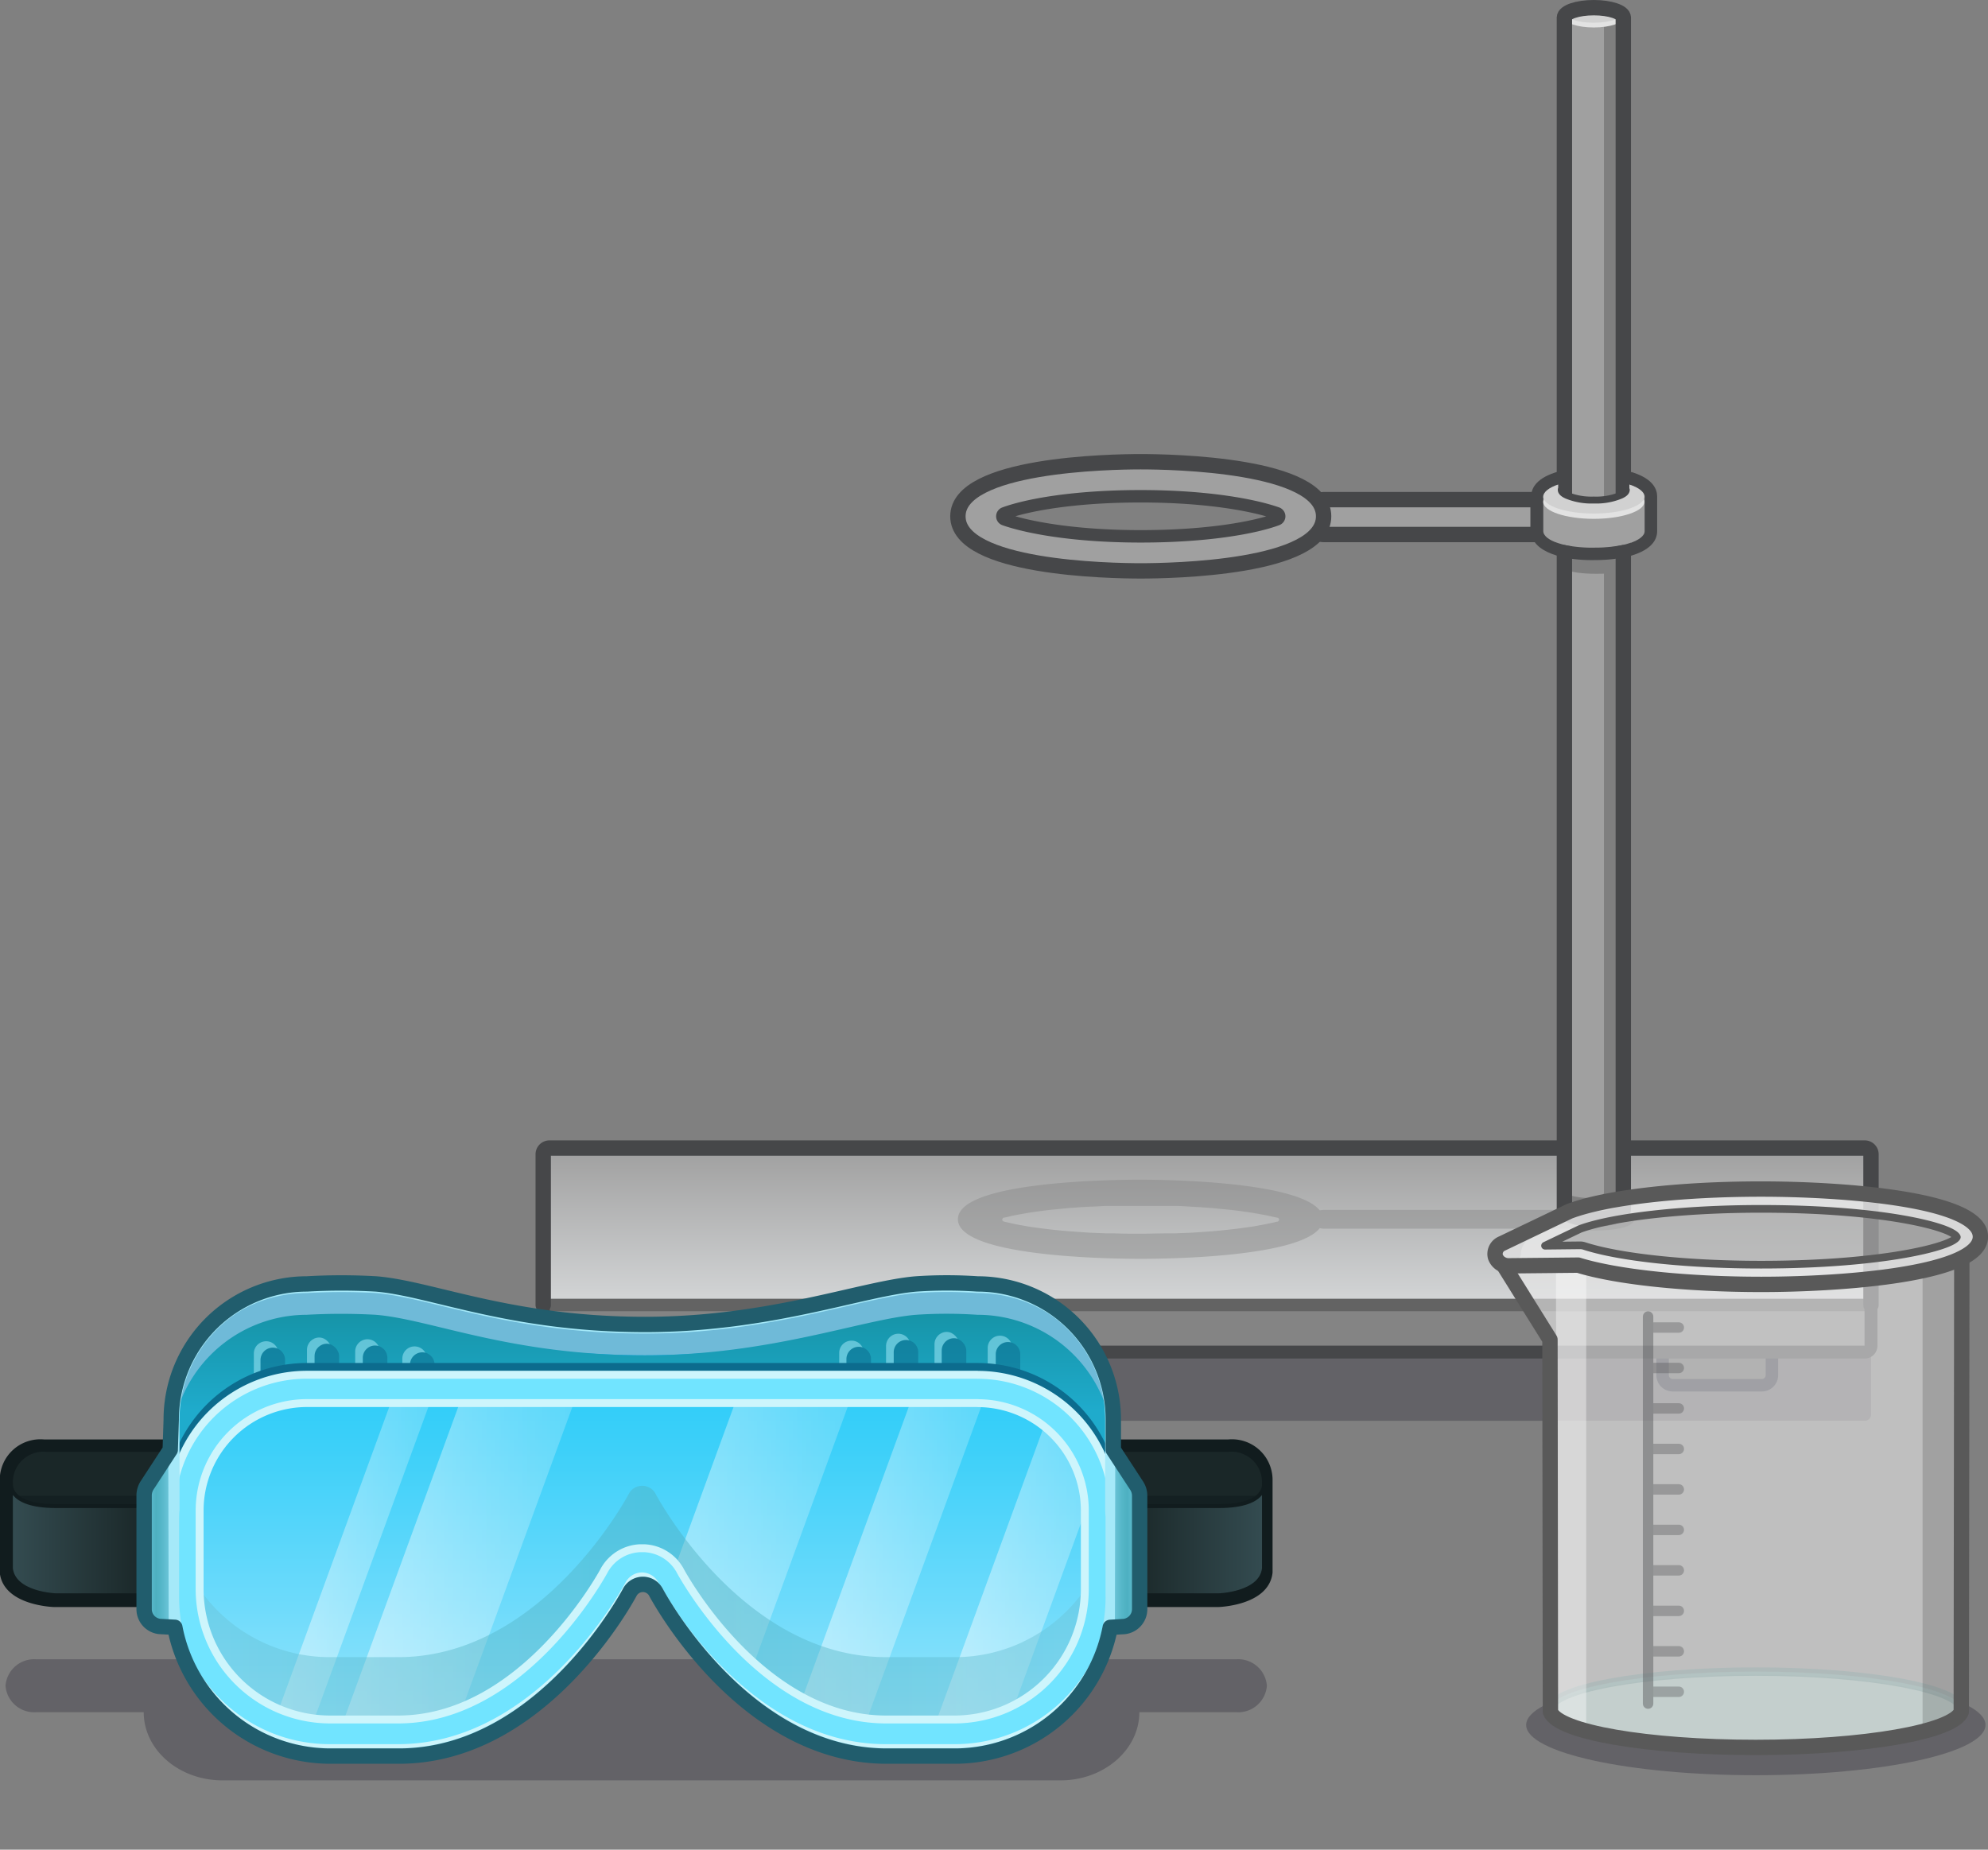 <svg xmlns="http://www.w3.org/2000/svg" xmlns:xlink="http://www.w3.org/1999/xlink" viewBox="0 0 258.92 240.96"><rect x="0" y="0" width="258.92" height="240.96" fill="#808080" stroke="none"/><defs><style>.cls-1,.cls-11,.cls-12,.cls-13,.cls-18,.cls-19,.cls-20,.cls-37,.cls-44,.cls-52,.cls-55,.cls-57,.cls-6,.cls-7{fill:none;}.cls-2{isolation:isolate;}.cls-3{fill:#47454f;opacity:0.5;}.cls-4{fill:#464749;}.cls-5{fill:#a0a0a0;}.cls-12,.cls-13,.cls-18,.cls-19,.cls-6,.cls-7{stroke:#464749;}.cls-11,.cls-12,.cls-13,.cls-18,.cls-19,.cls-22,.cls-41,.cls-43,.cls-45,.cls-55,.cls-6,.cls-7,.cls-8{stroke-miterlimit:10;}.cls-13,.cls-44,.cls-52,.cls-6{stroke-width:2px;}.cls-11,.cls-7,.cls-8{stroke-width:1.62px;}.cls-8{fill:#5e5e5e;stroke:#31323f;}.cls-9{fill:url(#linear-gradient);}.cls-10{fill:#848484;}.cls-11{stroke:#636363;}.cls-12,.cls-13,.cls-18,.cls-19,.cls-20,.cls-21,.cls-37,.cls-38,.cls-40,.cls-42,.cls-44,.cls-52,.cls-55,.cls-57{stroke-linecap:round;}.cls-12{stroke-width:1.68px;}.cls-14{fill:#828282;opacity:0.41;}.cls-15{fill:#7f7f7f;}.cls-16{fill:#e2e2e2;}.cls-17{fill:#d1d1d1;}.cls-18{stroke-width:0.9px;}.cls-19{stroke-width:1.62px;}.cls-20,.cls-21,.cls-40,.cls-42{stroke:#111c1e;}.cls-20,.cls-21,.cls-37,.cls-38,.cls-40,.cls-42,.cls-44,.cls-52,.cls-57{stroke-linejoin:round;}.cls-20{stroke-width:1.48px;}.cls-21{fill:#1a2728;}.cls-21,.cls-22,.cls-40,.cls-41,.cls-42,.cls-43{stroke-width:0.51px;}.cls-22{fill:#6fbad8;}.cls-22,.cls-41,.cls-43{stroke:#a5e9f9;}.cls-23{fill:#0fa7f4;}.cls-24{fill:url(#linear-gradient-2);}.cls-25{fill:url(#linear-gradient-3);}.cls-26,.cls-39{opacity:0.58;}.cls-27{clip-path:url(#clip-path);}.cls-28{fill:url(#linear-gradient-4);}.cls-29{fill:url(#linear-gradient-5);}.cls-30{fill:url(#linear-gradient-6);}.cls-31{fill:url(#linear-gradient-7);}.cls-32{fill:url(#linear-gradient-8);}.cls-33{opacity:0.52;}.cls-34{fill:#a5e9f9;}.cls-35{fill:#0c6c8e;}.cls-36{opacity:0.45;fill:url(#linear-gradient-9);}.cls-37{stroke:#0c6c8e;stroke-width:1.54px;}.cls-38{fill:#71e4ff;stroke:#cdf5fc;stroke-width:1.03px;}.cls-39{fill:#111c1e;}.cls-40{fill:url(#linear-gradient-10);}.cls-41{fill:url(#linear-gradient-11);}.cls-42{fill:url(#linear-gradient-12);}.cls-43{fill:url(#linear-gradient-13);}.cls-44{stroke:#215d6d;}.cls-45{fill:#a5d6ca;stroke:#3e6d6d;stroke-width:1.1px;}.cls-45,.cls-46{opacity:0.6;}.cls-46{fill:#eaeaea;}.cls-47{fill:#cd7817;opacity:0.66;}.cls-48{opacity:0.25;}.cls-49{fill:#755f07;}.cls-50{opacity:0.16;}.cls-51{fill:#fff;opacity:0.38;mix-blend-mode:screen;}.cls-52,.cls-57{stroke:#595959;}.cls-53{opacity:0.15;}.cls-54{opacity:0.44;mix-blend-mode:multiply;}.cls-55{stroke:#505354;stroke-width:1.36px;}.cls-56{opacity:0.81;}</style><linearGradient id="linear-gradient" x1="157.21" y1="168.82" x2="157.21" y2="149.82" gradientUnits="userSpaceOnUse"><stop offset="0" stop-color="#d1d3d4"/><stop offset="1" stop-color="#a0a0a0"/></linearGradient><linearGradient id="linear-gradient-2" x1="83.63" y1="219.91" x2="83.63" y2="171.14" gradientUnits="userSpaceOnUse"><stop offset="0.74" stop-color="#1fabcc"/><stop offset="1" stop-color="#1694a8"/></linearGradient><linearGradient id="linear-gradient-3" x1="83.63" y1="227.73" x2="83.63" y2="179.1" gradientUnits="userSpaceOnUse"><stop offset="0" stop-color="#9fe6fc"/><stop offset="0.41" stop-color="#6adafb"/><stop offset="0.8" stop-color="#3dd0f9"/><stop offset="1" stop-color="#2cccf9"/></linearGradient><clipPath id="clip-path"><path class="cls-1" d="M127.29,179.1H40A17.68,17.68,0,0,0,22.3,196.78V207.1a20.63,20.63,0,0,0,20.63,20.63h8.93c18.9,0,30.08-21.37,30.08-21.37a1.94,1.94,0,0,1,1.69-1h0a1.94,1.94,0,0,1,1.69,1s11.18,21.37,30.08,21.37h8.93A20.63,20.63,0,0,0,145,207.1V196.78A17.69,17.69,0,0,0,127.29,179.1Z"/></clipPath><linearGradient id="linear-gradient-4" x1="38.61" y1="203.1" x2="81.13" y2="203.1" gradientUnits="userSpaceOnUse"><stop offset="0" stop-color="#fff"/><stop offset="0.25" stop-color="#fff" stop-opacity="0.77"/><stop offset="0.5" stop-color="#fff" stop-opacity="0.57"/><stop offset="0.72" stop-color="#fff" stop-opacity="0.42"/><stop offset="0.89" stop-color="#fff" stop-opacity="0.33"/><stop offset="1" stop-color="#fff" stop-opacity="0.3"/></linearGradient><linearGradient id="linear-gradient-5" x1="29.62" y1="203.1" x2="62.38" y2="203.1" xlink:href="#linear-gradient-4"/><linearGradient id="linear-gradient-6" x1="74.47" y1="203.1" x2="116.99" y2="203.1" xlink:href="#linear-gradient-4"/><linearGradient id="linear-gradient-7" x1="97.29" y1="203.1" x2="134.37" y2="203.1" xlink:href="#linear-gradient-4"/><linearGradient id="linear-gradient-8" x1="115.83" y1="203.1" x2="152.9" y2="203.1" xlink:href="#linear-gradient-4"/><linearGradient id="linear-gradient-9" x1="22.3" y1="210.43" x2="144.97" y2="210.43" gradientUnits="userSpaceOnUse"><stop offset="0" stop-color="#6ec6db"/><stop offset="0.03" stop-color="#6cc5d9"/><stop offset="0.34" stop-color="#55b6c8"/><stop offset="0.54" stop-color="#4db0c1"/><stop offset="1" stop-color="#6ec6db"/></linearGradient><linearGradient id="linear-gradient-10" x1="147.13" y1="200.51" x2="164.63" y2="200.51" gradientUnits="userSpaceOnUse"><stop offset="0" stop-color="#1a2728"/><stop offset="1" stop-color="#344c51"/></linearGradient><linearGradient id="linear-gradient-11" x1="144.97" y1="200.48" x2="148.39" y2="200.48" xlink:href="#linear-gradient-9"/><linearGradient id="linear-gradient-12" x1="1.41" y1="200.51" x2="18.9" y2="200.51" gradientUnits="userSpaceOnUse"><stop offset="0" stop-color="#344c51"/><stop offset="1" stop-color="#1a2728"/></linearGradient><linearGradient id="linear-gradient-13" x1="-196.11" y1="200.48" x2="-192.69" y2="200.48" gradientTransform="matrix(-1, 0, 0, 1, -173.94, 0)" xlink:href="#linear-gradient-9"/></defs><g class="cls-2"><g id="Layer_2" data-name="Layer 2"><g id="Layer_79" data-name="Layer 79"><path class="cls-3" d="M242.87,163H71.56a.82.82,0,0,0-.81.82v20.46a.81.81,0,0,0,.81.81H242.87a.81.81,0,0,0,.81-.81V163.86A.82.82,0,0,0,242.87,163Z"/><path class="cls-4" d="M212.21,63.12c1.21.4,2,1,2,1.57v4.5c0,1.22-2.95,2.21-6.59,2.21s-6.59-1-6.59-2.21v-4.5c0-.61.75-1.17,1.95-1.57h9.27m.26-1.62h-9.79l-.25.08c-2.52.84-3.05,2.15-3.05,3.1v4.5c0,2.82,4.42,3.83,8.2,3.83s8.21-1,8.21-3.83v-4.5c0-.95-.54-2.26-3.07-3.1l-.25-.09Z"/><path class="cls-5" d="M172.4,65.09h27.92a0,0,0,0,1,0,0v4.54a0,0,0,0,1,0,0H172.4a1.75,1.75,0,0,1-1.75-1.75v-1A1.75,1.75,0,0,1,172.4,65.09Z"/><path class="cls-6" d="M172.4,65.09h27.92a0,0,0,0,1,0,0v4.54a0,0,0,0,1,0,0H172.4a1.75,1.75,0,0,1-1.75-1.75v-1A1.75,1.75,0,0,1,172.4,65.09Z"/><path class="cls-5" d="M148.57,74.37c-4,0-23.81-.35-23.81-7.11s19.84-7.11,23.81-7.11,23.82.35,23.82,7.11S152.55,74.37,148.57,74.37Zm-18.68-7.11c2.23,1.11,8.66,2.61,18.68,2.61s16.46-1.5,18.69-2.61c-2.23-1.11-8.66-2.61-18.69-2.61S132.12,66.15,129.89,67.26Z"/><path class="cls-6" d="M148.57,74.37c-4,0-23.81-.35-23.81-7.11s19.84-7.11,23.81-7.11,23.82.35,23.82,7.11S152.55,74.37,148.57,74.37Z"/><path class="cls-7" d="M130.81,66.87a.42.42,0,0,0,0,.78c2.82,1,8.88,2.22,17.76,2.22s15-1.18,17.77-2.22a.42.42,0,0,0,0-.78c-2.82-1-8.88-2.22-17.77-2.22S133.63,65.83,130.81,66.87Z"/><path class="cls-8" d="M83.64,170H97.89a0,0,0,0,1,0,0v9.14a1.32,1.32,0,0,1-1.32,1.32H85a1.32,1.32,0,0,1-1.32-1.32V170A0,0,0,0,1,83.64,170Z"/><path class="cls-8" d="M216.53,170h14.25a0,0,0,0,1,0,0v9.14a1.32,1.32,0,0,1-1.32,1.32H217.86a1.32,1.32,0,0,1-1.32-1.32V170A0,0,0,0,1,216.53,170Z"/><path class="cls-9" d="M70.75,170V150.37a.81.81,0,0,1,.81-.81H242.87a.81.81,0,0,1,.81.81V170"/><path class="cls-10" d="M243.68,170v5.32a.82.82,0,0,1-.81.82H71.56a.82.82,0,0,1-.81-.82V170"/><line class="cls-11" x1="70.75" y1="170" x2="243.68" y2="170"/><path class="cls-12" d="M243.68,170v5.32a.82.82,0,0,1-.81.82H71.56a.82.82,0,0,1-.81-.82V170"/><path class="cls-13" d="M70.75,170V150.37a.81.81,0,0,1,.81-.81H242.87a.81.81,0,0,1,.81.81V170"/><path class="cls-14" d="M207.61,157.36a19.86,19.86,0,0,0-3.1.25H172.4a2.73,2.73,0,0,0-.51.07c-3-3.74-19.69-4-23.32-4-4,0-23.81.25-23.81,5.15h0c0,4.91,19.84,5.16,23.81,5.16,3.63,0,20.34-.22,23.32-4a2.16,2.16,0,0,0,.51.07h32.12a18.58,18.58,0,0,0,3.09.25c.88,0,5.24-.07,5.24-1.52S208.49,157.36,207.61,157.36Zm-41.26,1.8-.07,0-.38.09-1,.21-.6.12-1.06.19-.78.11-1.23.17-.93.11-1.43.15-1,.09-1.68.12-1.11.07-2.05.08-1.06,0c-1.09,0-2.22.05-3.41.05s-2.32,0-3.4-.05l-1.06,0-2.05-.08-1.11-.07-1.68-.12-1.05-.09-1.43-.15-.92-.11-1.23-.17-.78-.11-1.06-.19-.6-.12-.95-.21-.38-.09-.07,0c-.34-.11-.34-.45,0-.55l.07,0,.38-.08c.29-.08.6-.15.95-.22l.59-.11,1.07-.19.78-.12,1.23-.17.92-.11,1.44-.14,1-.1,1.68-.12,1.11-.06c.65,0,1.35-.07,2.05-.09l1.06,0c1.08,0,2.21,0,3.4,0s2.32,0,3.41,0l1.06,0c.7,0,1.4.05,2.05.09l1.11.06,1.68.12,1,.1,1.44.14.92.11,1.23.17.78.12,1.07.19.59.11c.35.07.66.14,1,.22l.37.08.08,0C166.69,158.71,166.69,159.05,166.35,159.16Z"/><rect class="cls-5" x="203.75" y="2.29" width="7.67" height="155.25"/><ellipse class="cls-5" cx="207.58" cy="157.53" rx="3.83" ry="1.29"/><path class="cls-15" d="M208.9,74.73v80.55a.76.76,0,0,1-.53.74,10.72,10.72,0,0,1-4.62-.52v2s-.35.88,3.83,1.29,3.84-1.29,3.84-1.29V2.91H208.9V71.8h-5.24l.08,2.33S204.85,74.87,208.9,74.73Z"/><ellipse class="cls-16" cx="207.58" cy="2.29" rx="3.83" ry="1.29"/><ellipse class="cls-17" cx="207.58" cy="1.67" rx="3.83" ry="1.29"/><path class="cls-6" d="M207.58,1c-2.12,0-3.83.58-3.83,1.29V157.53c0,.71,1.71,1.29,3.83,1.29s3.84-.58,3.84-1.29V2.29C211.42,1.58,209.7,1,207.58,1Z"/><path class="cls-5" d="M201,64.69v4.5c0,1.22,2.95,2.21,6.59,2.21s6.59-1,6.59-2.21v-4.5l-6.54,1Z"/><path class="cls-16" d="M212.21,63.81v.69c0,.73-2.08,1.33-4.64,1.33s-4.63-.6-4.63-1.33v-.69c-1.2.4-1.95,1-1.95,1.57,0,1.22,2.95,2.21,6.59,2.21s6.59-1,6.59-2.21C214.17,64.77,213.41,64.21,212.21,63.81Z"/><path class="cls-17" d="M212.21,63.12v.69c0,.73-2.08,1.33-4.63,1.33s-4.64-.6-4.64-1.33v-.69c-1.2.4-1.95,1-1.95,1.57,0,1.22,2.95,2.21,6.59,2.21s6.59-1,6.59-2.21C214.17,64.08,213.42,63.52,212.21,63.12Z"/><path class="cls-18" d="M211.81,63.81c0,.28-.29.53-.79.74a8.31,8.31,0,0,1-3.44.59,8.42,8.42,0,0,1-3.43-.58c-.51-.21-.81-.47-.81-.75"/><path class="cls-19" d="M203.66,71.8a18.71,18.71,0,0,0,4.13.35,18.11,18.11,0,0,0,3.63-.35"/><path class="cls-3" d="M161,216.16H4.72a3.74,3.74,0,0,0-4,3.45h0a3.74,3.74,0,0,0,4,3.44h14c0,4.9,4.59,8.88,10.26,8.88H138.13c5.66,0,10.26-4,10.26-8.88H161a3.74,3.74,0,0,0,4-3.44h0A3.74,3.74,0,0,0,161,216.16Z"/><g id="goggles"><path class="cls-20" d="M23.16,188.26H5.71a4.55,4.55,0,0,0-5,4.63h0v11.94c.4,3.58,6.29,3.78,6.29,3.78H19.35"/><path class="cls-20" d="M142.52,188.26H160a4.55,4.55,0,0,1,5,4.63h0v11.94c-.4,3.58-6.29,3.78-6.29,3.78H146.33"/><path class="cls-21" d="M99.88,199.69l64.74-.11v-6.39a4.23,4.23,0,0,0-4.63-4.31H6.05a4.23,4.23,0,0,0-4.63,4.31v6.39l64.74.11v.06l16.86,0,16.86,0Z"/><path class="cls-22" d="M127.29,168.19a59.56,59.56,0,0,0-8,0c-7,.58-19,5.28-35.28,5.28-17.61,0-27.83-4.69-35.07-5.28a81.14,81.14,0,0,0-9,0A17.68,17.68,0,0,0,22.3,185.87v10.32a20.63,20.63,0,0,0,20.63,20.63h8.93c18.9,0,30.08-21.37,30.08-21.37a1.94,1.94,0,0,1,1.69-.95h0a1.94,1.94,0,0,1,1.69.95s11.18,21.37,30.08,21.37h8.93A20.63,20.63,0,0,0,145,196.19V185.87A17.69,17.69,0,0,0,127.29,168.19Z"/><path class="cls-23" d="M127.29,173.7a59.56,59.56,0,0,0-8,0c-7,.58-24.48,2.86-35.28,2.86-11.34,0-27.83-2.27-35.07-2.86a81.14,81.14,0,0,0-9,0A17.67,17.67,0,0,0,22.3,191.38V201.7a20.63,20.63,0,0,0,20.63,20.63h8.93c18.9,0,30.08-21.37,30.08-21.37a1.94,1.94,0,0,1,1.69-1h0a1.94,1.94,0,0,1,1.69,1s11.18,21.37,30.08,21.37h8.93A20.63,20.63,0,0,0,145,201.7V191.38A17.68,17.68,0,0,0,127.29,173.7Z"/><path class="cls-24" d="M127.29,171.28a59.56,59.56,0,0,0-8,0c-7,.58-19,5.28-35.28,5.28-17.61,0-27.83-4.69-35.07-5.28a81.14,81.14,0,0,0-9,0A17.68,17.68,0,0,0,22.3,189v10.32a20.63,20.63,0,0,0,20.63,20.63h8.93c18.9,0,30.08-21.37,30.08-21.37a1.94,1.94,0,0,1,1.69-.95h0a1.94,1.94,0,0,1,1.69.95s11.18,21.37,30.08,21.37h8.93A20.63,20.63,0,0,0,145,199.28V189A17.69,17.69,0,0,0,127.29,171.28Z"/><path class="cls-25" d="M127.29,179.1H40A17.68,17.68,0,0,0,22.3,196.78V207.1a20.63,20.63,0,0,0,20.63,20.63h8.93c18.9,0,30.08-21.37,30.08-21.37a1.94,1.94,0,0,1,1.69-1h0a1.94,1.94,0,0,1,1.69,1s11.18,21.37,30.08,21.37h8.93A20.63,20.63,0,0,0,145,207.1V196.78A17.69,17.69,0,0,0,127.29,179.1Z"/><g class="cls-26"><g class="cls-27"><polygon class="cls-28" points="53.48 240.96 38.61 240.96 66.27 165.25 81.13 165.25 53.48 240.96"/><polygon class="cls-29" points="34.72 240.96 29.63 240.96 57.28 165.25 62.38 165.25 34.72 240.96"/><polygon class="cls-30" points="89.34 240.96 74.47 240.96 102.13 165.25 116.99 165.25 89.34 240.96"/><polygon class="cls-31" points="106.71 240.96 97.29 240.96 124.94 165.25 134.37 165.25 106.71 240.96"/><polygon class="cls-32" points="125.25 240.96 115.83 240.96 143.48 165.25 152.9 165.25 125.25 240.96"/></g></g><g class="cls-33"><rect class="cls-34" x="39.98" y="174.24" width="3.2" height="7.32" rx="1.6"/><path class="cls-34" d="M47.86,181.56h0a1.6,1.6,0,0,1-1.6-1.6v-3.89a1.6,1.6,0,0,1,1.81-1.59h0a1.61,1.61,0,0,1,1.39,1.59V180A1.6,1.6,0,0,1,47.86,181.56Z"/><path class="cls-34" d="M54,181.56h0A1.6,1.6,0,0,1,52.4,180v-3a1.59,1.59,0,0,1,1.9-1.57h0A1.59,1.59,0,0,1,55.59,177v3A1.6,1.6,0,0,1,54,181.56Z"/><rect class="cls-35" x="40.97" y="175.05" width="3.2" height="6.5" rx="1.6"/><path class="cls-35" d="M48.85,181.56h0a1.6,1.6,0,0,1-1.6-1.6v-3.08a1.6,1.6,0,0,1,1.82-1.58h0a1.6,1.6,0,0,1,1.38,1.58V180A1.6,1.6,0,0,1,48.85,181.56Z"/><path class="cls-35" d="M55,181.56h0a1.6,1.6,0,0,1-1.6-1.6v-2.19a1.6,1.6,0,0,1,1.9-1.57h0a1.6,1.6,0,0,1,1.3,1.57V180A1.6,1.6,0,0,1,55,181.56Z"/><path class="cls-34" d="M34.66,183h0a1.6,1.6,0,0,0,1.6-1.59v-5.09a1.59,1.59,0,0,0-1.91-1.56h0a1.59,1.59,0,0,0-1.29,1.56v5.09A1.6,1.6,0,0,0,34.66,183Z"/><path class="cls-35" d="M36.13,182.64h0a1.61,1.61,0,0,0,1-1.48v-4a1.6,1.6,0,0,0-1.9-1.57h0a1.61,1.61,0,0,0-1.3,1.57v4A1.6,1.6,0,0,0,36.13,182.64Z"/></g><g class="cls-33"><rect class="cls-34" x="121.72" y="173.52" width="3.2" height="7.32" rx="1.6" transform="translate(246.63 354.35) rotate(-180)"/><path class="cls-34" d="M117,180.83h0a1.59,1.59,0,0,0,1.59-1.59v-3.89a1.6,1.6,0,0,0-1.81-1.59h0a1.61,1.61,0,0,0-1.38,1.59v3.89A1.59,1.59,0,0,0,117,180.83Z"/><path class="cls-34" d="M110.9,180.83h0a1.6,1.6,0,0,0,1.6-1.59v-3a1.59,1.59,0,0,0-1.91-1.56h0a1.59,1.59,0,0,0-1.29,1.56v3A1.6,1.6,0,0,0,110.9,180.83Z"/><rect class="cls-35" x="122.66" y="174.33" width="3.2" height="6.5" rx="1.6" transform="translate(248.51 355.16) rotate(-180)"/><path class="cls-35" d="M118,180.83h0a1.59,1.59,0,0,0,1.59-1.59v-3.08a1.59,1.59,0,0,0-1.81-1.58h0a1.59,1.59,0,0,0-1.38,1.58v3.08A1.59,1.59,0,0,0,118,180.83Z"/><path class="cls-35" d="M111.84,180.83h0a1.6,1.6,0,0,0,1.6-1.59v-2.19a1.6,1.6,0,0,0-1.91-1.57h0a1.6,1.6,0,0,0-1.29,1.57v2.19A1.6,1.6,0,0,0,111.84,180.83Z"/><path class="cls-34" d="M130.24,182.28h0a1.59,1.59,0,0,1-1.6-1.6V175.6a1.6,1.6,0,0,1,1.9-1.57h0a1.61,1.61,0,0,1,1.3,1.57v5.08A1.6,1.6,0,0,1,130.24,182.28Z"/><path class="cls-35" d="M130.69,181.91h0a1.61,1.61,0,0,1-1-1.48v-4a1.59,1.59,0,0,1,1.9-1.57h0a1.59,1.59,0,0,1,1.29,1.57v4A1.6,1.6,0,0,1,130.69,181.91Z"/></g><path class="cls-36" d="M124.34,215.88h-8.93c-18.9,0-30.08-21.37-30.08-21.37a1.94,1.94,0,0,0-1.69-.95h0a1.94,1.94,0,0,0-1.69.95s-11.18,21.37-30.08,21.37H42.93a20.62,20.62,0,0,1-20.6-20.08c0,.19,0,.37,0,.56v10.32a20.63,20.63,0,0,0,20.63,20.63h8.93c18.9,0,30.08-21.37,30.08-21.37a1.94,1.94,0,0,1,1.69-.95h0a1.94,1.94,0,0,1,1.69.95s11.18,21.37,30.08,21.37h8.93A20.63,20.63,0,0,0,145,206.68V196.36c0-.19,0-.37,0-.56A20.62,20.62,0,0,1,124.34,215.88Z"/><path class="cls-37" d="M55.15,182h72.14M145,206.3V196a17.68,17.68,0,0,0-17.68-17.67H40A17.67,17.67,0,0,0,22.3,196V206.3m0,0a20.63,20.63,0,0,0,20.63,20.63h8.93c18.9,0,30.08-21.37,30.08-21.37a1.94,1.94,0,0,1,1.67-.95h0a1.94,1.94,0,0,1,1.67.95s11.18,21.37,30.08,21.37h8.93A20.63,20.63,0,0,0,145,206.3"/><path class="cls-38" d="M127.29,182.79a14,14,0,0,1,14,14V207.1A17,17,0,0,1,124.34,224h-8.93c-16.4,0-26.72-19.2-26.82-19.39a1.71,1.71,0,0,0-.13-.23,5.61,5.61,0,0,0-4.55-2.69h-.55a5.61,5.61,0,0,0-4.55,2.69,1.71,1.71,0,0,0-.13.23c-.1.19-10.42,19.39-26.82,19.39H42.93A17,17,0,0,1,26,207.1V196.78a14,14,0,0,1,14-14h87.31m0-3.69H40A17.68,17.68,0,0,0,22.3,196.78V207.1a20.63,20.63,0,0,0,20.63,20.63h8.93c18.9,0,30.08-21.37,30.08-21.37a1.94,1.94,0,0,1,1.67-1h0a1.94,1.94,0,0,1,1.67,1s11.18,21.37,30.08,21.37h8.93A20.63,20.63,0,0,0,145,207.1V196.78a17.69,17.69,0,0,0-17.68-17.68Z"/><path class="cls-34" d="M123.07,168.15c2.29,0,4.13.13,4.15.13h.07a16.67,16.67,0,0,1,16.65,16.65v10.32c0,.29,0,.59,0,.9l0,.31v.27c0,.37.05.73.05,1.08v10.32a19.62,19.62,0,0,1-19.6,19.6h-8.93c-18,0-29.06-20.61-29.17-20.82l0-.06a3,3,0,0,0-2.44-1.43h-.23a2.94,2.94,0,0,0-2.46,1.43l0,.06c-.11.21-11.12,20.82-29.17,20.82H42.93a19.62,19.62,0,0,1-19.6-19.6V197.82c0-.35,0-.71.05-1.08v-.27l0-.31c0-.31,0-.61,0-.9V184.94A16.67,16.67,0,0,1,40,168.29H40s2.32-.13,4.93-.13c1.52,0,2.84,0,3.93.13A60.1,60.1,0,0,1,57.43,170a106.14,106.14,0,0,0,26.62,3.6c10.77,0,19.86-2.08,26.5-3.59a71.48,71.48,0,0,1,8.86-1.69c1.09-.09,2.32-.13,3.66-.13m0-1c-1.18,0-2.48,0-3.74.14-7,.58-19,5.28-35.28,5.28-17.61,0-27.83-4.69-35.07-5.28-1.26-.1-2.68-.14-4-.14-2.67,0-5,.14-5,.14A17.67,17.67,0,0,0,22.3,184.94v10.32c0,.43,0,.85.07,1.28s-.07.85-.07,1.28v10.32a20.63,20.63,0,0,0,20.63,20.63h8.93c18.9,0,30.08-21.37,30.08-21.37a1.94,1.94,0,0,1,1.67-1h0a1.94,1.94,0,0,1,1.67,1s11.18,21.37,30.08,21.37h8.93A20.63,20.63,0,0,0,145,208.14V197.82c0-.43,0-.86-.07-1.28s.07-.85.07-1.28V184.94a17.68,17.68,0,0,0-17.68-17.68s-1.86-.14-4.22-.14Z"/><rect class="cls-39" x="1.42" y="194.85" width="19.04" height="6.19"/><rect class="cls-39" x="147.02" y="194.85" width="17.82" height="6.19"/><path class="cls-40" d="M158.76,196.2H147.13v11.62h11.63s5.49-.18,5.86-3.51V193.19S165.15,196.2,158.76,196.2Z"/><path class="cls-41" d="M145,188.88l3,4.6a2.41,2.41,0,0,1,.41,1.35v14.79a2.28,2.28,0,0,1-2,2.26l-1.46.21Z"/><path class="cls-42" d="M7.28,196.2H18.9v11.62H7.28s-5.49-.18-5.86-3.51V193.19S.89,196.2,7.28,196.2Z"/><path class="cls-43" d="M22.17,188.88l-3,4.6a2.48,2.48,0,0,0-.4,1.35v14.79a2.27,2.27,0,0,0,2,2.26l1.46.21Z"/><path class="cls-44" d="M148,193.48l-3-4.6v-3.94a17.68,17.68,0,0,0-17.68-17.68,59.56,59.56,0,0,0-8,0c-7,.58-19,5.28-35.28,5.28-17.61,0-27.83-4.69-35.07-5.28a78.53,78.53,0,0,0-9,0A17.67,17.67,0,0,0,22.3,184.94l-.13,3.94-3,4.6a2.48,2.48,0,0,0-.4,1.35v14.79a2.27,2.27,0,0,0,2,2.26l2,.11a20.64,20.64,0,0,0,20.26,16.78h8.93c18.9,0,30.08-21.37,30.08-21.37a1.94,1.94,0,0,1,1.69-1h0a1.94,1.94,0,0,1,1.69,1s11.18,21.37,30.08,21.37h8.93A20.63,20.63,0,0,0,144.6,212l1.83-.11a2.28,2.28,0,0,0,2-2.26V194.83A2.41,2.41,0,0,0,148,193.48Z"/></g><ellipse class="cls-3" cx="228.68" cy="224.71" rx="29.91" ry="6.55"/><ellipse class="cls-45" cx="228.68" cy="222.76" rx="26.83" ry="5"/><path class="cls-46" d="M198.08,163.39c0-5.34,19.12-8.23,30-8.23s29.86.8,29.86,6.14c0,1.17-.92,2.15-2.41,3l-.07,58.88c-1,2.6-12.58,4.65-26.76,4.65s-25.78-2.05-26.75-4.65l-.24-48.24-5.24-9.59C195,164.5,198.08,164.56,198.08,163.39Z"/><path class="cls-47" d="M250.37,225.34l3.69-1.33A16.41,16.41,0,0,1,250.37,225.34Z"/><g class="cls-48"><path class="cls-49" d="M255.09,223.64h0l0,0Z"/></g><g class="cls-48"><path class="cls-49" d="M250.36,225.35Z"/></g><g class="cls-48"><path class="cls-49" d="M255.09,223.27v.34l0,0-1,.36A4.28,4.28,0,0,0,255.09,223.27Z"/></g><path class="cls-50" d="M255.09,164.06V179.2h0v1.65h0v42.48a4,4,0,0,1-1,.72l-3.69,1.29h0V166Z"/><path class="cls-47" d="M206.58,225.34,202.89,224A16,16,0,0,0,206.58,225.34Z"/><g class="cls-48"><path class="cls-49" d="M201.86,223.64h0l0,0Z"/></g><g class="cls-48"><path class="cls-49" d="M206.59,225.35Z"/></g><g class="cls-48"><path class="cls-49" d="M201.86,223.27v.34l0,0,1,.36A4.09,4.09,0,0,1,201.86,223.27Z"/></g><path class="cls-51" d="M206.59,164.23v61.12h0l-3.84-1.59-.1-59.52Z"/><path class="cls-52" d="M255.51,164.06,255.44,223c-1,2.59-12.58,4.64-26.76,4.64s-25.78-2-26.75-4.64l-.06-48.49-6.08-9.75"/><path class="cls-53" d="M229.68,157.48c-14.62,0-23.81,2.18-25.31,3.53.18.15-1.16.58-.77.75,2.88,1.33,13.17,2.78,26.08,2.78,14.62,0,23.71-2.19,25.21-3.53C253.39,159.66,244.3,157.48,229.68,157.48Zm-25.39,3.69h0Z"/><g class="cls-54"><line class="cls-55" x1="214.65" y1="221.93" x2="214.65" y2="171.51"/><g class="cls-56"><line class="cls-55" x1="214.65" y1="220.39" x2="218.65" y2="220.39"/><line class="cls-55" x1="214.65" y1="215.12" x2="218.65" y2="215.12"/><line class="cls-55" x1="214.65" y1="209.85" x2="218.65" y2="209.85"/><line class="cls-55" x1="214.65" y1="204.57" x2="218.65" y2="204.57"/><line class="cls-55" x1="214.65" y1="199.3" x2="218.65" y2="199.3"/><line class="cls-55" x1="214.65" y1="194.03" x2="218.65" y2="194.03"/><line class="cls-55" x1="214.65" y1="188.76" x2="218.65" y2="188.76"/><line class="cls-55" x1="214.65" y1="183.48" x2="218.65" y2="183.48"/><line class="cls-55" x1="214.65" y1="178.21" x2="218.65" y2="178.21"/><line class="cls-55" x1="214.65" y1="172.94" x2="218.65" y2="172.94"/></g></g><path class="cls-46" d="M205.54,164.81l-9,.09h0a1.8,1.8,0,0,1-1.77-1.15,1.47,1.47,0,0,1,.87-1.76l8.75-4.19c4.73-1.79,14.3-2.9,25-2.9s28.54,1.31,28.54,6.21-17.94,6.21-28.54,6.21C219.63,167.32,210.55,166.36,205.54,164.81Zm.24-4.71-4.55,2.18,4.56-.05a1.77,1.77,0,0,1,.56.09c4.62,1.5,13.45,2.43,23,2.43,15.89,0,24.92-2.37,25.51-3.59-.59-1.32-9.62-3.68-25.51-3.68C219.27,157.48,210,158.53,205.78,160.1Zm-8.63,4.13h0Z"/><path class="cls-52" d="M205.54,164.81l-9,.09h0a1.8,1.8,0,0,1-1.77-1.15,1.47,1.47,0,0,1,.87-1.76l8.75-4.19c4.73-1.79,14.3-2.9,25-2.9s28.54,1.31,28.54,6.21-17.94,6.21-28.54,6.21C219.63,167.32,210.55,166.36,205.54,164.81Z"/><path class="cls-57" d="M205.78,160.1l-4.55,2.18,4.56-.05a1.77,1.77,0,0,1,.56.09c4.62,1.5,13.45,2.43,23,2.43,15.89,0,24.92-2.37,25.51-3.59-.59-1.32-9.62-3.68-25.51-3.68C219.27,157.48,210,158.53,205.78,160.1Z"/></g></g></g></svg>